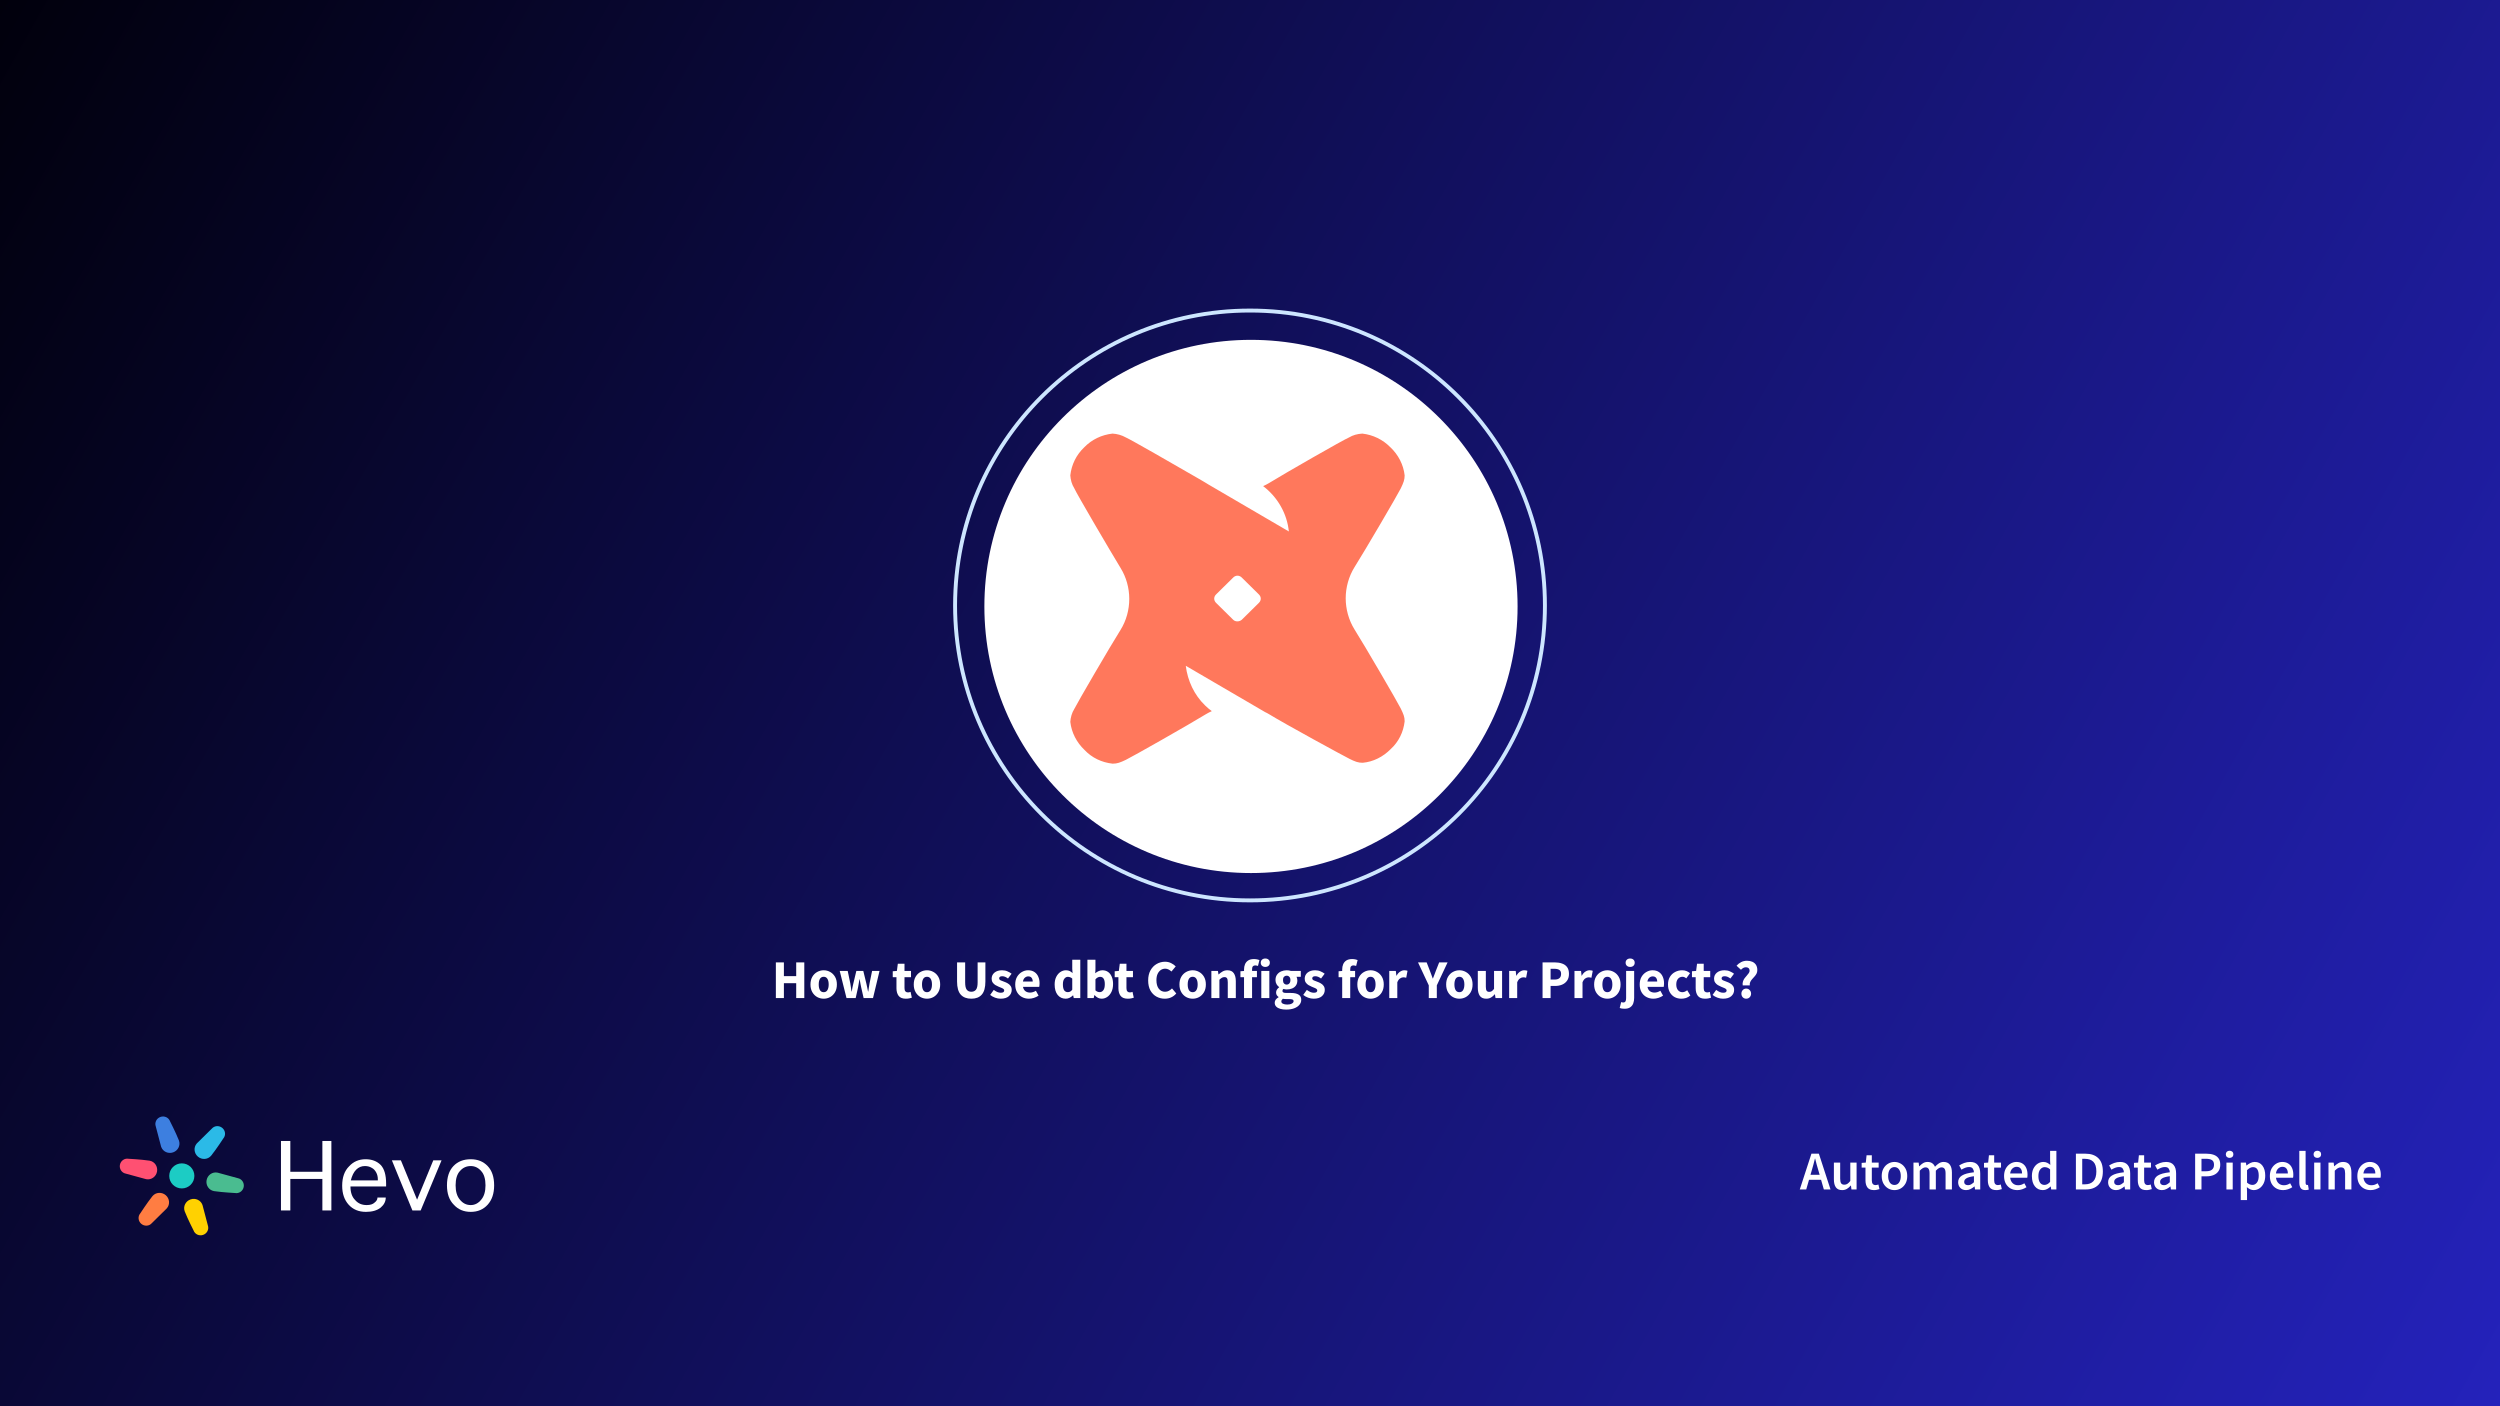 <?xml version="1.0"?>
<svg xmlns="http://www.w3.org/2000/svg" width="1280" height="720" viewBox="0 0 1280 720" fill="none">
<rect x="0" y="0" width="1280" height="720" fill="#333333" stroke="none"/>
<g clip-path="url(#clip0_17902_6998)">
<rect width="1280" height="720" fill="url(#paint0_linear_17902_6998)"/>
<path d="M927.619 599.256L926.975 601.496H931.651L931.007 599.256C930.708 598.285 930.419 597.287 930.139 596.26C929.878 595.233 929.616 594.216 929.355 593.208H929.243C929 594.235 928.739 595.261 928.459 596.288C928.198 597.296 927.918 598.285 927.619 599.256ZM921.487 609L927.451 590.688H931.259L937.223 609H933.807L932.379 604.044H926.219L924.791 609H921.487ZM943.179 609.336C941.704 609.336 940.631 608.86 939.959 607.908C939.287 606.956 938.951 605.612 938.951 603.876V595.252H942.171V603.456C942.171 604.595 942.339 605.397 942.675 605.864C943.011 606.331 943.552 606.564 944.299 606.564C944.896 606.564 945.419 606.415 945.867 606.116C946.334 605.817 946.828 605.332 947.351 604.66V595.252H950.571V609H947.939L947.687 606.984H947.603C947.006 607.693 946.352 608.263 945.643 608.692C944.934 609.121 944.112 609.336 943.179 609.336ZM959.493 609.336C957.907 609.336 956.777 608.879 956.105 607.964C955.452 607.031 955.125 605.827 955.125 604.352V597.8H953.165V595.392L955.293 595.252L955.685 591.5H958.373V595.252H961.873V597.8H958.373V604.352C958.373 605.957 959.017 606.76 960.305 606.76C960.548 606.76 960.8 606.732 961.061 606.676C961.323 606.601 961.547 606.527 961.733 606.452L962.293 608.832C961.92 608.963 961.491 609.075 961.005 609.168C960.539 609.28 960.035 609.336 959.493 609.336ZM969.957 609.336C968.818 609.336 967.754 609.056 966.765 608.496C965.776 607.917 964.973 607.096 964.357 606.032C963.741 604.949 963.433 603.652 963.433 602.14C963.433 600.609 963.741 599.312 964.357 598.248C964.973 597.165 965.776 596.344 966.765 595.784C967.754 595.205 968.818 594.916 969.957 594.916C971.114 594.916 972.188 595.205 973.177 595.784C974.166 596.344 974.969 597.165 975.585 598.248C976.201 599.312 976.509 600.609 976.509 602.14C976.509 603.652 976.201 604.949 975.585 606.032C974.969 607.096 974.166 607.917 973.177 608.496C972.188 609.056 971.114 609.336 969.957 609.336ZM969.957 606.704C970.965 606.704 971.758 606.284 972.337 605.444C972.916 604.604 973.205 603.503 973.205 602.14C973.205 600.759 972.916 599.648 972.337 598.808C971.758 597.968 970.965 597.548 969.957 597.548C968.949 597.548 968.156 597.968 967.577 598.808C967.017 599.648 966.737 600.759 966.737 602.14C966.737 603.503 967.017 604.604 967.577 605.444C968.156 606.284 968.949 606.704 969.957 606.704ZM979.696 609V595.252H982.356L982.58 597.128H982.692C983.271 596.512 983.896 595.989 984.568 595.56C985.259 595.131 986.034 594.916 986.892 594.916C987.9 594.916 988.703 595.14 989.3 595.588C989.916 596.017 990.383 596.615 990.7 597.38C991.354 596.671 992.035 596.083 992.744 595.616C993.472 595.149 994.266 594.916 995.124 594.916C996.58 594.916 997.654 595.392 998.344 596.344C999.035 597.296 999.38 598.64 999.38 600.376V609H996.132V600.796C996.132 599.657 995.955 598.855 995.6 598.388C995.264 597.921 994.742 597.688 994.032 597.688C993.174 597.688 992.212 598.257 991.148 599.396V609H987.928V600.796C987.928 599.657 987.751 598.855 987.396 598.388C987.06 597.921 986.528 597.688 985.8 597.688C984.942 597.688 983.98 598.257 982.916 599.396V609H979.696ZM1006.63 609.336C1005.43 609.336 1004.45 608.963 1003.69 608.216C1002.94 607.469 1002.57 606.499 1002.57 605.304C1002.57 603.829 1003.21 602.691 1004.5 601.888C1005.79 601.067 1007.84 600.507 1010.66 600.208C1010.64 599.48 1010.44 598.855 1010.07 598.332C1009.72 597.791 1009.07 597.52 1008.14 597.52C1007.47 597.52 1006.8 597.651 1006.15 597.912C1005.52 598.173 1004.89 598.491 1004.27 598.864L1003.1 596.708C1003.86 596.223 1004.72 595.803 1005.67 595.448C1006.64 595.093 1007.67 594.916 1008.75 594.916C1010.47 594.916 1011.75 595.429 1012.59 596.456C1013.45 597.464 1013.88 598.929 1013.88 600.852V609H1011.22L1010.99 607.488H1010.88C1010.27 608.011 1009.6 608.449 1008.89 608.804C1008.2 609.159 1007.45 609.336 1006.63 609.336ZM1007.66 606.816C1008.22 606.816 1008.73 606.685 1009.17 606.424C1009.64 606.144 1010.14 605.771 1010.66 605.304V602.224C1008.79 602.467 1007.49 602.831 1006.77 603.316C1006.04 603.783 1005.67 604.361 1005.67 605.052C1005.67 605.668 1005.86 606.116 1006.23 606.396C1006.61 606.676 1007.08 606.816 1007.66 606.816ZM1022.14 609.336C1020.55 609.336 1019.42 608.879 1018.75 607.964C1018.1 607.031 1017.77 605.827 1017.77 604.352V597.8H1015.81V595.392L1017.94 595.252L1018.33 591.5H1021.02V595.252H1024.52V597.8H1021.02V604.352C1021.02 605.957 1021.66 606.76 1022.95 606.76C1023.19 606.76 1023.44 606.732 1023.71 606.676C1023.97 606.601 1024.19 606.527 1024.38 606.452L1024.94 608.832C1024.56 608.963 1024.14 609.075 1023.65 609.168C1023.18 609.28 1022.68 609.336 1022.14 609.336ZM1032.85 609.336C1031.58 609.336 1030.44 609.056 1029.41 608.496C1028.38 607.917 1027.57 607.096 1026.97 606.032C1026.38 604.949 1026.08 603.652 1026.08 602.14C1026.08 600.647 1026.38 599.359 1026.97 598.276C1027.59 597.193 1028.38 596.363 1029.35 595.784C1030.32 595.205 1031.34 594.916 1032.41 594.916C1033.66 594.916 1034.7 595.196 1035.54 595.756C1036.38 596.297 1037.02 597.063 1037.45 598.052C1037.88 599.023 1038.09 600.152 1038.09 601.44C1038.09 602.112 1038.04 602.635 1037.95 603.008H1029.21C1029.36 604.221 1029.8 605.164 1030.53 605.836C1031.26 606.508 1032.17 606.844 1033.27 606.844C1033.87 606.844 1034.42 606.76 1034.93 606.592C1035.45 606.405 1035.96 606.153 1036.47 605.836L1037.56 607.852C1036.9 608.281 1036.18 608.636 1035.37 608.916C1034.57 609.196 1033.73 609.336 1032.85 609.336ZM1029.19 600.824H1035.29C1035.29 599.76 1035.06 598.929 1034.59 598.332C1034.12 597.716 1033.42 597.408 1032.49 597.408C1031.69 597.408 1030.97 597.707 1030.33 598.304C1029.72 598.883 1029.34 599.723 1029.19 600.824ZM1045.98 609.336C1044.26 609.336 1042.89 608.701 1041.87 607.432C1040.84 606.163 1040.33 604.399 1040.33 602.14C1040.33 600.647 1040.6 599.359 1041.14 598.276C1041.7 597.193 1042.43 596.363 1043.32 595.784C1044.22 595.205 1045.16 594.916 1046.15 594.916C1046.93 594.916 1047.6 595.056 1048.14 595.336C1048.7 595.597 1049.24 595.961 1049.76 596.428L1049.65 594.216V589.232H1052.87V609H1050.21L1049.99 607.516H1049.87C1049.37 608.02 1048.78 608.449 1048.11 608.804C1047.44 609.159 1046.73 609.336 1045.98 609.336ZM1046.77 606.676C1047.79 606.676 1048.75 606.163 1049.65 605.136V598.724C1049.18 598.295 1048.72 597.996 1048.25 597.828C1047.78 597.66 1047.32 597.576 1046.85 597.576C1045.97 597.576 1045.22 597.977 1044.58 598.78C1043.97 599.564 1043.66 600.675 1043.66 602.112C1043.66 603.587 1043.93 604.716 1044.47 605.5C1045.01 606.284 1045.78 606.676 1046.77 606.676ZM1062.86 609V590.688H1067.76C1070.56 590.688 1072.74 591.444 1074.31 592.956C1075.88 594.468 1076.66 596.736 1076.66 599.76C1076.66 602.803 1075.88 605.108 1074.34 606.676C1072.79 608.225 1070.65 609 1067.92 609H1062.86ZM1066.1 606.368H1067.53C1069.38 606.368 1070.81 605.836 1071.82 604.772C1072.82 603.689 1073.33 602.019 1073.33 599.76C1073.33 597.52 1072.82 595.887 1071.82 594.86C1070.81 593.833 1069.38 593.32 1067.53 593.32H1066.1V606.368ZM1083.41 609.336C1082.21 609.336 1081.23 608.963 1080.47 608.216C1079.72 607.469 1079.35 606.499 1079.35 605.304C1079.35 603.829 1079.99 602.691 1081.28 601.888C1082.57 601.067 1084.62 600.507 1087.44 600.208C1087.42 599.48 1087.22 598.855 1086.85 598.332C1086.5 597.791 1085.85 597.52 1084.92 597.52C1084.25 597.52 1083.58 597.651 1082.93 597.912C1082.3 598.173 1081.67 598.491 1081.06 598.864L1079.88 596.708C1080.64 596.223 1081.5 595.803 1082.46 595.448C1083.43 595.093 1084.45 594.916 1085.54 594.916C1087.25 594.916 1088.53 595.429 1089.37 596.456C1090.23 597.464 1090.66 598.929 1090.66 600.852V609H1088L1087.78 607.488H1087.66C1087.05 608.011 1086.38 608.449 1085.68 608.804C1084.98 609.159 1084.23 609.336 1083.41 609.336ZM1084.44 606.816C1085 606.816 1085.51 606.685 1085.96 606.424C1086.42 606.144 1086.92 605.771 1087.44 605.304V602.224C1085.57 602.467 1084.28 602.831 1083.55 603.316C1082.82 603.783 1082.46 604.361 1082.46 605.052C1082.46 605.668 1082.64 606.116 1083.02 606.396C1083.39 606.676 1083.86 606.816 1084.44 606.816ZM1098.92 609.336C1097.33 609.336 1096.2 608.879 1095.53 607.964C1094.88 607.031 1094.55 605.827 1094.55 604.352V597.8H1092.59V595.392L1094.72 595.252L1095.11 591.5H1097.8V595.252H1101.3V597.8H1097.8V604.352C1097.8 605.957 1098.44 606.76 1099.73 606.76C1099.97 606.76 1100.23 606.732 1100.49 606.676C1100.75 606.601 1100.97 606.527 1101.16 606.452L1101.72 608.832C1101.35 608.963 1100.92 609.075 1100.43 609.168C1099.96 609.28 1099.46 609.336 1098.92 609.336ZM1106.92 609.336C1105.73 609.336 1104.75 608.963 1103.98 608.216C1103.24 607.469 1102.86 606.499 1102.86 605.304C1102.86 603.829 1103.51 602.691 1104.79 601.888C1106.08 601.067 1108.14 600.507 1110.95 600.208C1110.94 599.48 1110.74 598.855 1110.37 598.332C1110.01 597.791 1109.37 597.52 1108.43 597.52C1107.76 597.52 1107.1 597.651 1106.45 597.912C1105.81 598.173 1105.19 598.491 1104.57 598.864L1103.39 596.708C1104.16 596.223 1105.02 595.803 1105.97 595.448C1106.94 595.093 1107.97 594.916 1109.05 594.916C1110.77 594.916 1112.05 595.429 1112.89 596.456C1113.75 597.464 1114.17 598.929 1114.17 600.852V609H1111.51L1111.29 607.488H1111.18C1110.56 608.011 1109.9 608.449 1109.19 608.804C1108.5 609.159 1107.74 609.336 1106.92 609.336ZM1107.96 606.816C1108.52 606.816 1109.02 606.685 1109.47 606.424C1109.94 606.144 1110.43 605.771 1110.95 605.304V602.224C1109.09 602.467 1107.79 602.831 1107.06 603.316C1106.33 603.783 1105.97 604.361 1105.97 605.052C1105.97 605.668 1106.16 606.116 1106.53 606.396C1106.9 606.676 1107.38 606.816 1107.96 606.816ZM1123.91 609V590.688H1129.68C1131.04 590.688 1132.26 590.865 1133.32 591.22C1134.39 591.575 1135.23 592.163 1135.84 592.984C1136.46 593.805 1136.77 594.925 1136.77 596.344C1136.77 597.688 1136.46 598.799 1135.84 599.676C1135.23 600.553 1134.4 601.207 1133.35 601.636C1132.3 602.065 1131.12 602.28 1129.79 602.28H1127.16V609H1123.91ZM1127.16 599.676H1129.54C1132.23 599.676 1133.57 598.565 1133.57 596.344C1133.57 595.187 1133.22 594.393 1132.51 593.964C1131.82 593.516 1130.79 593.292 1129.43 593.292H1127.16V599.676ZM1139.93 609V595.252H1143.15V609H1139.93ZM1141.55 592.844C1140.98 592.844 1140.51 592.676 1140.15 592.34C1139.8 592.004 1139.62 591.556 1139.62 590.996C1139.62 590.455 1139.8 590.016 1140.15 589.68C1140.51 589.344 1140.98 589.176 1141.55 589.176C1142.13 589.176 1142.6 589.344 1142.95 589.68C1143.31 590.016 1143.49 590.455 1143.49 590.996C1143.49 591.556 1143.31 592.004 1142.95 592.34C1142.6 592.676 1142.13 592.844 1141.55 592.844ZM1147.26 614.432V595.252H1149.92L1150.14 596.708H1150.25C1150.83 596.223 1151.48 595.803 1152.19 595.448C1152.91 595.093 1153.65 594.916 1154.4 594.916C1156.12 594.916 1157.44 595.551 1158.37 596.82C1159.33 598.089 1159.8 599.788 1159.8 601.916C1159.8 603.484 1159.52 604.828 1158.96 605.948C1158.4 607.049 1157.67 607.889 1156.78 608.468C1155.9 609.047 1154.95 609.336 1153.92 609.336C1153.33 609.336 1152.73 609.205 1152.13 608.944C1151.53 608.664 1150.95 608.291 1150.39 607.824L1150.48 610.12V614.432H1147.26ZM1153.25 606.676C1154.17 606.676 1154.93 606.275 1155.55 605.472C1156.16 604.669 1156.47 603.493 1156.47 601.944C1156.47 600.563 1156.24 599.489 1155.77 598.724C1155.3 597.959 1154.55 597.576 1153.5 597.576C1152.53 597.576 1151.52 598.089 1150.48 599.116V605.528C1150.98 605.939 1151.47 606.237 1151.93 606.424C1152.4 606.592 1152.84 606.676 1153.25 606.676ZM1168.94 609.336C1167.67 609.336 1166.53 609.056 1165.5 608.496C1164.47 607.917 1163.66 607.096 1163.06 606.032C1162.47 604.949 1162.17 603.652 1162.17 602.14C1162.17 600.647 1162.47 599.359 1163.06 598.276C1163.68 597.193 1164.47 596.363 1165.44 595.784C1166.41 595.205 1167.43 594.916 1168.5 594.916C1169.75 594.916 1170.79 595.196 1171.63 595.756C1172.47 596.297 1173.11 597.063 1173.54 598.052C1173.96 599.023 1174.18 600.152 1174.18 601.44C1174.18 602.112 1174.13 602.635 1174.04 603.008H1165.3C1165.45 604.221 1165.89 605.164 1166.62 605.836C1167.35 606.508 1168.26 606.844 1169.36 606.844C1169.96 606.844 1170.51 606.76 1171.02 606.592C1171.54 606.405 1172.05 606.153 1172.56 605.836L1173.65 607.852C1172.99 608.281 1172.27 608.636 1171.46 608.916C1170.66 609.196 1169.82 609.336 1168.94 609.336ZM1165.28 600.824H1171.38C1171.38 599.76 1171.15 598.929 1170.68 598.332C1170.21 597.716 1169.51 597.408 1168.58 597.408C1167.78 597.408 1167.06 597.707 1166.42 598.304C1165.81 598.883 1165.42 599.723 1165.28 600.824ZM1180.39 609.336C1179.25 609.336 1178.44 608.991 1177.95 608.3C1177.49 607.609 1177.25 606.667 1177.25 605.472V589.232H1180.47V605.64C1180.47 606.032 1180.55 606.312 1180.7 606.48C1180.85 606.629 1181.01 606.704 1181.17 606.704C1181.25 606.704 1181.31 606.704 1181.37 606.704C1181.45 606.685 1181.55 606.667 1181.68 606.648L1182.1 609.056C1181.91 609.131 1181.67 609.196 1181.37 609.252C1181.09 609.308 1180.76 609.336 1180.39 609.336ZM1184.86 609V595.252H1188.08V609H1184.86ZM1186.48 592.844C1185.9 592.844 1185.44 592.676 1185.08 592.34C1184.73 592.004 1184.55 591.556 1184.55 590.996C1184.55 590.455 1184.73 590.016 1185.08 589.68C1185.44 589.344 1185.9 589.176 1186.48 589.176C1187.06 589.176 1187.53 589.344 1187.88 589.68C1188.24 590.016 1188.41 590.455 1188.41 590.996C1188.41 591.556 1188.24 592.004 1187.88 592.34C1187.53 592.676 1187.06 592.844 1186.48 592.844ZM1192.18 609V595.252H1194.84L1195.07 597.1H1195.18C1195.8 596.503 1196.47 595.989 1197.2 595.56C1197.92 595.131 1198.76 594.916 1199.69 594.916C1201.16 594.916 1202.24 595.392 1202.91 596.344C1203.58 597.296 1203.92 598.64 1203.92 600.376V609H1200.7V600.796C1200.7 599.657 1200.53 598.855 1200.19 598.388C1199.86 597.921 1199.31 597.688 1198.54 597.688C1197.94 597.688 1197.41 597.837 1196.94 598.136C1196.5 598.416 1195.98 598.836 1195.4 599.396V609H1192.18ZM1213.73 609.336C1212.46 609.336 1211.32 609.056 1210.29 608.496C1209.26 607.917 1208.45 607.096 1207.85 606.032C1207.26 604.949 1206.96 603.652 1206.96 602.14C1206.96 600.647 1207.26 599.359 1207.85 598.276C1208.47 597.193 1209.26 596.363 1210.23 595.784C1211.2 595.205 1212.22 594.916 1213.28 594.916C1214.54 594.916 1215.58 595.196 1216.42 595.756C1217.26 596.297 1217.9 597.063 1218.32 598.052C1218.75 599.023 1218.97 600.152 1218.97 601.44C1218.97 602.112 1218.92 602.635 1218.83 603.008H1210.09C1210.24 604.221 1210.68 605.164 1211.41 605.836C1212.14 606.508 1213.05 606.844 1214.15 606.844C1214.75 606.844 1215.3 606.76 1215.8 606.592C1216.33 606.405 1216.84 606.153 1217.34 605.836L1218.44 607.852C1217.78 608.281 1217.06 608.636 1216.25 608.916C1215.45 609.196 1214.61 609.336 1213.73 609.336ZM1210.06 600.824H1216.17C1216.17 599.76 1215.94 598.929 1215.47 598.332C1215 597.716 1214.3 597.408 1213.37 597.408C1212.57 597.408 1211.85 597.707 1211.21 598.304C1210.6 598.883 1210.21 599.723 1210.06 600.824Z" fill="white"/>
<path d="M165.057 619.747V603.614H148.649V619.747H143.855V584.18H148.649V599.947H165.057V584.18H169.666V619.747H165.057Z" fill="white"/>
<path d="M193.265 613.147H197.506C197.506 615.102 196.645 616.814 194.924 618.28C193.081 619.747 190.561 620.48 187.365 620.48C183.678 620.48 180.728 619.258 178.516 616.814C176.303 614.369 175.197 611.13 175.197 607.097C175.197 602.819 176.365 599.519 178.7 597.197C180.913 594.752 183.74 593.53 187.181 593.53C190.377 593.53 192.958 594.508 194.924 596.464C196.768 598.419 197.69 601.597 197.69 605.997V607.464H179.438C179.438 610.519 180.237 612.841 181.834 614.43C183.309 616.141 185.276 616.997 187.734 616.997C189.578 616.997 190.93 616.569 191.79 615.714C192.773 614.98 193.265 614.125 193.265 613.147ZM179.622 604.347H193.45V603.797C193.45 602.575 193.204 601.475 192.712 600.497C192.097 599.275 191.299 598.419 190.315 597.93C189.332 597.319 188.164 597.014 186.812 597.014C185.092 597.014 183.617 597.625 182.388 598.847C181.158 600.069 180.237 601.902 179.622 604.347Z" fill="white"/>
<path d="M221.842 594.08H226.082L215.389 619.747H211.149L200.64 594.08H205.249L213.545 614.247L221.842 594.08Z" fill="white"/>
<path d="M241.016 620.48C237.452 620.48 234.563 619.258 232.351 616.814C230.015 614.491 228.848 611.191 228.848 606.914C228.848 602.636 229.954 599.336 232.166 597.014C234.379 594.691 237.329 593.53 241.016 593.53C244.58 593.53 247.469 594.691 249.681 597.014C251.894 599.336 253 602.636 253 606.914C253 611.069 251.894 614.369 249.681 616.814C247.469 619.258 244.58 620.48 241.016 620.48ZM241.016 616.997C243.105 616.997 244.888 616.08 246.363 614.247C247.838 612.536 248.575 610.091 248.575 606.914C248.575 603.614 247.838 601.169 246.363 599.58C244.888 597.869 243.105 597.014 241.016 597.014C238.804 597.014 236.96 597.869 235.485 599.58C234.01 601.169 233.273 603.614 233.273 606.914C233.273 610.091 234.01 612.536 235.485 614.247C236.96 616.08 238.804 616.997 241.016 616.997Z" fill="white"/>
<path d="M99.526 602.06C99.526 605.605 96.643 608.48 93.087 608.48C89.531 608.48 86.649 605.605 86.649 602.06C86.649 598.514 89.531 595.64 93.087 595.64C96.643 595.64 99.526 598.514 99.526 602.06Z" fill="#1CCCC4"/>
<path d="M91.509 583.681C90.002 579.86 87.075 574.14 87.075 574.14C86.385 572.176 84.187 571.157 82.165 571.865C80.142 572.572 79.062 574.738 79.752 576.702L82.424 586.86L82.519 587.182C83.377 589.626 86.113 590.894 88.629 590.014C91.146 589.133 92.49 586.438 91.632 583.994C91.632 583.994 91.557 583.803 91.509 583.681Z" fill="#3D7FE0"/>
<path d="M94.666 620.438C96.173 624.259 99.1 629.979 99.1 629.979C99.79 631.943 101.988 632.962 104.011 632.254C106.033 631.547 107.113 629.381 106.423 627.417L103.751 617.259L103.657 616.937C102.798 614.493 100.062 613.225 97.546 614.106C95.029 614.986 93.685 617.681 94.543 620.126C94.543 620.126 94.618 620.316 94.666 620.438Z" fill="#FFD101"/>
<path d="M108.261 591.508C110.826 588.296 114.33 582.908 114.33 582.908C115.691 581.33 115.477 578.923 113.851 577.53C112.226 576.138 109.805 576.288 108.443 577.865L100.957 585.252L100.725 585.494C99.031 587.458 99.298 590.454 101.321 592.187C103.344 593.92 106.357 593.733 108.051 591.77C108.051 591.77 108.179 591.61 108.261 591.508Z" fill="#2BBAE7"/>
<path d="M77.915 612.612C75.35 615.824 71.845 621.212 71.845 621.212C70.484 622.789 70.698 625.197 72.324 626.59C73.95 627.982 76.371 627.832 77.732 626.254L85.218 618.868L85.45 618.625C87.144 616.662 86.877 613.666 84.854 611.933C82.831 610.2 79.818 610.387 78.125 612.35C78.125 612.35 77.996 612.509 77.915 612.612Z" fill="#FF7D42"/>
<path d="M109.839 609.886C113.911 610.495 120.343 610.828 120.343 610.828C122.394 611.214 124.378 609.825 124.774 607.725C125.171 605.625 123.83 603.609 121.779 603.223L111.621 600.451L111.294 600.372C108.742 599.891 106.273 601.62 105.779 604.233C105.286 606.847 106.954 609.355 109.506 609.836C109.506 609.836 109.709 609.867 109.839 609.886Z" fill="#4ABC90"/>
<path d="M76.336 594.234C72.264 593.625 65.832 593.292 65.832 593.292C63.781 592.906 61.797 594.295 61.401 596.395C61.004 598.495 62.345 600.51 64.396 600.897L74.554 603.669L74.881 603.748C77.433 604.229 79.902 602.5 80.396 599.887C80.889 597.273 79.221 594.765 76.668 594.284C76.668 594.284 76.466 594.253 76.336 594.234Z" fill="#FF5072"/>
<circle cx="640" cy="310" r="151" stroke="#CDE6FF" stroke-width="2"/>
<circle cx="640.5" cy="310.5" r="136.5" fill="white"/>
<g opacity="0.9" clip-path="url(#clip1_17902_6998)">
<g clip-path="url(#clip2_17902_6998)">
<path d="M711.91 229.031C715.926 232.849 718.568 237.899 719.181 243.386C719.181 245.681 718.568 247.204 717.173 250.104C715.778 253.004 698.595 282.339 693.48 290.435C690.542 295.171 688.999 300.825 688.999 306.333C688.999 311.841 690.542 317.495 693.48 322.232C698.595 330.327 715.778 359.829 717.173 362.729C718.568 365.629 719.181 367.006 719.181 369.301C718.568 374.809 716.095 379.838 712.058 383.51C708.19 387.474 703.075 390.082 697.664 390.541C695.34 390.541 693.797 389.936 691.007 388.559C688.217 387.182 657.887 370.678 649.686 365.629C649.073 365.316 648.439 364.857 647.678 364.565L607.118 340.884C608.048 348.521 611.45 355.865 617.03 361.206C618.108 362.27 619.207 363.188 620.433 364.106C619.503 364.565 618.425 365.024 617.495 365.629C609.295 370.678 579.408 387.641 576.47 389.018C573.532 390.395 572.137 391 569.664 391C564.085 390.395 558.991 387.954 555.271 383.969C551.255 380.151 548.613 375.101 548 369.614C548.148 367.319 548.782 365.024 550.008 363.042C551.403 360.142 568.586 330.64 573.701 322.545C576.639 317.808 578.182 312.3 578.182 306.646C578.182 300.992 576.639 295.484 573.701 290.748C568.586 282.339 551.255 252.858 550.008 249.958C548.761 247.976 548.148 245.681 548 243.386C548.613 237.878 551.086 232.849 555.123 229.031C558.97 225.046 564.063 222.605 569.643 222C571.968 222.146 574.293 222.772 576.449 223.982C578.922 225.046 600.756 237.586 612.359 244.304L615.001 245.827C615.931 246.432 616.713 246.891 617.326 247.204L618.573 247.976L659.894 272.116C658.964 262.956 654.167 254.548 646.727 248.894C647.657 248.435 648.735 247.976 649.665 247.371C657.865 242.322 687.752 225.213 690.69 223.982C692.698 222.772 695.023 222.146 697.496 222C702.906 222.605 708.021 225.046 711.889 229.031H711.91ZM635.757 317.349L644.571 308.649C645.818 307.418 645.818 305.603 644.571 304.372L635.757 295.671C634.51 294.44 632.671 294.44 631.424 295.671L622.61 304.372C621.363 305.603 621.363 307.418 622.61 308.649L631.424 317.349C632.502 318.413 634.51 318.413 635.757 317.349ZM711.91 229.031C715.926 232.849 718.568 237.899 719.181 243.386C719.181 245.681 718.568 247.204 717.173 250.104C715.778 253.004 698.595 282.339 693.48 290.435C690.542 295.171 688.999 300.825 688.999 306.333C688.999 311.841 690.542 317.495 693.48 322.232C698.595 330.327 715.778 359.829 717.173 362.729C718.568 365.629 719.181 367.006 719.181 369.301C718.568 374.809 716.095 379.838 712.058 383.51C708.19 387.474 703.075 390.082 697.664 390.541C695.34 390.541 693.797 389.936 691.007 388.559C688.217 387.182 657.887 370.678 649.686 365.629C649.073 365.316 648.439 364.857 647.678 364.565L607.118 340.884C608.048 348.521 611.45 355.865 617.03 361.206C618.108 362.27 619.207 363.188 620.433 364.106C619.503 364.565 618.425 365.024 617.495 365.629C609.295 370.678 579.408 387.641 576.47 389.018C573.532 390.395 572.137 391 569.664 391C564.085 390.395 558.991 387.954 555.271 383.969C551.255 380.151 548.613 375.101 548 369.614C548.148 367.319 548.782 365.024 550.008 363.042C551.403 360.142 568.586 330.64 573.701 322.545C576.639 317.808 578.182 312.3 578.182 306.646C578.182 300.992 576.639 295.484 573.701 290.748C568.586 282.339 551.255 252.858 550.008 249.958C548.761 247.976 548.148 245.681 548 243.386C548.613 237.878 551.086 232.849 555.123 229.031C558.97 225.046 564.063 222.605 569.643 222C571.968 222.146 574.293 222.772 576.449 223.982C578.922 225.046 600.756 237.586 612.359 244.304L615.001 245.827C615.931 246.432 616.713 246.891 617.326 247.204L618.573 247.976L659.894 272.116C658.964 262.956 654.167 254.548 646.727 248.894C647.657 248.435 648.735 247.976 649.665 247.371C657.865 242.322 687.752 225.213 690.69 223.982C692.698 222.772 695.023 222.146 697.496 222C702.906 222.605 708.021 225.046 711.889 229.031H711.91ZM635.757 317.349L644.571 308.649C645.818 307.418 645.818 305.603 644.571 304.372L635.757 295.671C634.51 294.44 632.671 294.44 631.424 295.671L622.61 304.372C621.363 305.603 621.363 307.418 622.61 308.649L631.424 317.349C632.502 318.413 634.51 318.413 635.757 317.349Z" fill="#FF694A"/>
</g>
</g>
<path d="M397.24 511V492.744H401.356V499.772H407.656V492.744H411.8V511H407.656V503.384H401.356V511H397.24ZM421.735 511.336C420.559 511.336 419.449 511.056 418.403 510.496C417.377 509.917 416.546 509.087 415.911 508.004C415.277 506.903 414.959 505.587 414.959 504.056C414.959 502.507 415.277 501.191 415.911 500.108C416.546 499.025 417.377 498.204 418.403 497.644C419.449 497.065 420.559 496.776 421.735 496.776C422.911 496.776 424.013 497.065 425.039 497.644C426.066 498.204 426.897 499.025 427.531 500.108C428.166 501.191 428.483 502.507 428.483 504.056C428.483 505.587 428.166 506.903 427.531 508.004C426.897 509.087 426.066 509.917 425.039 510.496C424.013 511.056 422.911 511.336 421.735 511.336ZM421.735 508.004C422.575 508.004 423.21 507.649 423.639 506.94C424.069 506.212 424.283 505.251 424.283 504.056C424.283 502.843 424.069 501.881 423.639 501.172C423.21 500.463 422.575 500.108 421.735 500.108C420.877 500.108 420.233 500.463 419.803 501.172C419.393 501.881 419.187 502.843 419.187 504.056C419.187 505.251 419.393 506.212 419.803 506.94C420.233 507.649 420.877 508.004 421.735 508.004ZM433.408 511L429.936 497.112H434.024L435.368 503.552C435.48 504.243 435.582 504.924 435.676 505.596C435.769 506.268 435.872 506.959 435.984 507.668H436.096C436.226 506.959 436.348 506.259 436.46 505.568C436.59 504.877 436.74 504.205 436.908 503.552L438.448 497.112H442.004L443.572 503.552C443.74 504.243 443.889 504.924 444.02 505.596C444.169 506.268 444.309 506.959 444.44 507.668H444.552C444.682 506.959 444.785 506.268 444.86 505.596C444.953 504.924 445.065 504.243 445.196 503.552L446.512 497.112H450.32L446.988 511H442.172L440.912 505.456C440.781 504.803 440.65 504.149 440.52 503.496C440.408 502.843 440.286 502.143 440.156 501.396H440.044C439.913 502.143 439.792 502.843 439.68 503.496C439.586 504.149 439.474 504.803 439.344 505.456L438.112 511H433.408ZM463.775 511.336C462.058 511.336 460.826 510.841 460.079 509.852C459.351 508.863 458.987 507.565 458.987 505.96V500.332H457.083V497.28L459.211 497.112L459.687 493.416H463.103V497.112H466.435V500.332H463.103V505.904C463.103 506.688 463.262 507.257 463.579 507.612C463.915 507.948 464.354 508.116 464.895 508.116C465.119 508.116 465.343 508.088 465.567 508.032C465.81 507.976 466.025 507.911 466.211 507.836L466.855 510.832C466.501 510.944 466.062 511.056 465.539 511.168C465.035 511.28 464.447 511.336 463.775 511.336ZM474.618 511.336C473.442 511.336 472.331 511.056 471.286 510.496C470.259 509.917 469.429 509.087 468.794 508.004C468.159 506.903 467.842 505.587 467.842 504.056C467.842 502.507 468.159 501.191 468.794 500.108C469.429 499.025 470.259 498.204 471.286 497.644C472.331 497.065 473.442 496.776 474.618 496.776C475.794 496.776 476.895 497.065 477.922 497.644C478.949 498.204 479.779 499.025 480.414 500.108C481.049 501.191 481.366 502.507 481.366 504.056C481.366 505.587 481.049 506.903 480.414 508.004C479.779 509.087 478.949 509.917 477.922 510.496C476.895 511.056 475.794 511.336 474.618 511.336ZM474.618 508.004C475.458 508.004 476.093 507.649 476.522 506.94C476.951 506.212 477.166 505.251 477.166 504.056C477.166 502.843 476.951 501.881 476.522 501.172C476.093 500.463 475.458 500.108 474.618 500.108C473.759 500.108 473.115 500.463 472.686 501.172C472.275 501.881 472.07 502.843 472.07 504.056C472.07 505.251 472.275 506.212 472.686 506.94C473.115 507.649 473.759 508.004 474.618 508.004ZM497.323 511.336C494.952 511.336 493.141 510.636 491.891 509.236C490.64 507.836 490.015 505.605 490.015 502.544V492.744H494.159V502.964C494.159 504.756 494.429 506.007 494.971 506.716C495.512 507.425 496.296 507.78 497.323 507.78C498.349 507.78 499.143 507.425 499.703 506.716C500.263 506.007 500.543 504.756 500.543 502.964V492.744H504.519V502.544C504.519 505.605 503.903 507.836 502.671 509.236C501.457 510.636 499.675 511.336 497.323 511.336ZM512.281 511.336C511.366 511.336 510.424 511.159 509.453 510.804C508.501 510.449 507.67 509.983 506.961 509.404L508.809 506.828C509.444 507.295 510.05 507.659 510.629 507.92C511.226 508.163 511.814 508.284 512.393 508.284C513.009 508.284 513.457 508.181 513.737 507.976C514.017 507.752 514.157 507.463 514.157 507.108C514.157 506.791 514.017 506.529 513.737 506.324C513.476 506.119 513.13 505.932 512.701 505.764C512.272 505.577 511.814 505.391 511.329 505.204C510.769 504.98 510.209 504.7 509.649 504.364C509.108 504.028 508.65 503.599 508.277 503.076C507.904 502.535 507.717 501.881 507.717 501.116C507.717 499.828 508.202 498.783 509.173 497.98C510.162 497.177 511.45 496.776 513.037 496.776C514.101 496.776 515.034 496.963 515.837 497.336C516.658 497.691 517.358 498.092 517.937 498.54L516.089 501.004C515.604 500.631 515.118 500.341 514.633 500.136C514.148 499.931 513.662 499.828 513.177 499.828C512.113 499.828 511.581 500.192 511.581 500.92C511.581 501.368 511.842 501.713 512.365 501.956C512.906 502.18 513.532 502.423 514.241 502.684C514.838 502.889 515.417 503.16 515.977 503.496C516.556 503.813 517.032 504.243 517.405 504.784C517.797 505.307 517.993 505.997 517.993 506.856C517.993 508.107 517.508 509.171 516.537 510.048C515.566 510.907 514.148 511.336 512.281 511.336ZM526.823 511.336C525.498 511.336 524.303 511.047 523.239 510.468C522.175 509.889 521.335 509.059 520.719 507.976C520.103 506.893 519.795 505.587 519.795 504.056C519.795 502.544 520.103 501.247 520.719 500.164C521.354 499.081 522.175 498.251 523.183 497.672C524.191 497.075 525.246 496.776 526.347 496.776C527.672 496.776 528.764 497.075 529.623 497.672C530.5 498.251 531.154 499.044 531.583 500.052C532.031 501.041 532.255 502.171 532.255 503.44C532.255 503.795 532.236 504.149 532.199 504.504C532.162 504.84 532.124 505.092 532.087 505.26H523.771C523.958 506.268 524.378 507.015 525.031 507.5C525.684 507.967 526.468 508.2 527.383 508.2C528.372 508.2 529.371 507.892 530.379 507.276L531.751 509.768C531.042 510.253 530.248 510.636 529.371 510.916C528.494 511.196 527.644 511.336 526.823 511.336ZM523.743 502.544H528.755C528.755 501.779 528.568 501.153 528.195 500.668C527.84 500.164 527.252 499.912 526.431 499.912C525.796 499.912 525.227 500.136 524.723 500.584C524.219 501.013 523.892 501.667 523.743 502.544ZM545.661 511.336C543.943 511.336 542.562 510.692 541.517 509.404C540.49 508.097 539.977 506.315 539.977 504.056C539.977 502.544 540.247 501.247 540.789 500.164C541.349 499.063 542.067 498.223 542.945 497.644C543.841 497.065 544.774 496.776 545.745 496.776C546.51 496.776 547.154 496.907 547.677 497.168C548.199 497.429 548.694 497.784 549.161 498.232L548.993 496.104V491.372H553.109V511H549.749L549.469 509.628H549.357C548.871 510.113 548.302 510.524 547.649 510.86C546.995 511.177 546.333 511.336 545.661 511.336ZM546.725 507.976C547.173 507.976 547.574 507.883 547.929 507.696C548.302 507.509 548.657 507.183 548.993 506.716V501.032C548.638 500.696 548.255 500.463 547.845 500.332C547.453 500.201 547.07 500.136 546.697 500.136C546.043 500.136 545.465 500.453 544.961 501.088C544.457 501.704 544.205 502.675 544.205 504C544.205 505.363 544.419 506.371 544.849 507.024C545.297 507.659 545.922 507.976 546.725 507.976ZM564.036 511.336C563.42 511.336 562.794 511.187 562.16 510.888C561.544 510.571 560.965 510.113 560.424 509.516H560.312L559.976 511H556.756V491.372H560.872V496.188L560.76 498.316C561.301 497.831 561.889 497.457 562.524 497.196C563.158 496.916 563.793 496.776 564.428 496.776C565.548 496.776 566.518 497.065 567.34 497.644C568.161 498.223 568.786 499.044 569.216 500.108C569.664 501.153 569.888 502.385 569.888 503.804C569.888 505.391 569.608 506.753 569.048 507.892C568.488 509.012 567.76 509.871 566.864 510.468C565.986 511.047 565.044 511.336 564.036 511.336ZM563.084 507.976C563.793 507.976 564.4 507.649 564.904 506.996C565.408 506.343 565.66 505.307 565.66 503.888C565.66 501.387 564.857 500.136 563.252 500.136C562.43 500.136 561.637 500.556 560.872 501.396V507.08C561.245 507.416 561.618 507.649 561.992 507.78C562.365 507.911 562.729 507.976 563.084 507.976ZM577.416 511.336C575.699 511.336 574.467 510.841 573.72 509.852C572.992 508.863 572.628 507.565 572.628 505.96V500.332H570.724V497.28L572.852 497.112L573.328 493.416H576.744V497.112H580.076V500.332H576.744V505.904C576.744 506.688 576.903 507.257 577.22 507.612C577.556 507.948 577.995 508.116 578.536 508.116C578.76 508.116 578.984 508.088 579.208 508.032C579.451 507.976 579.665 507.911 579.852 507.836L580.496 510.832C580.141 510.944 579.703 511.056 579.18 511.168C578.676 511.28 578.088 511.336 577.416 511.336ZM596.344 511.336C594.814 511.336 593.404 510.981 592.116 510.272C590.828 509.563 589.792 508.517 589.008 507.136C588.243 505.736 587.86 504.019 587.86 501.984C587.86 499.968 588.252 498.251 589.036 496.832C589.839 495.395 590.894 494.303 592.2 493.556C593.526 492.791 594.954 492.408 596.484 492.408C597.66 492.408 598.715 492.651 599.648 493.136C600.582 493.603 601.356 494.153 601.972 494.788L599.788 497.42C599.322 496.991 598.827 496.645 598.304 496.384C597.8 496.104 597.222 495.964 596.568 495.964C595.747 495.964 594.991 496.197 594.3 496.664C593.628 497.131 593.087 497.803 592.676 498.68C592.284 499.557 592.088 500.612 592.088 501.844C592.088 503.711 592.49 505.167 593.292 506.212C594.095 507.257 595.168 507.78 596.512 507.78C597.259 507.78 597.922 507.612 598.5 507.276C599.098 506.94 599.62 506.539 600.068 506.072L602.252 508.648C600.722 510.44 598.752 511.336 596.344 511.336ZM610.653 511.336C609.477 511.336 608.366 511.056 607.321 510.496C606.294 509.917 605.464 509.087 604.829 508.004C604.194 506.903 603.877 505.587 603.877 504.056C603.877 502.507 604.194 501.191 604.829 500.108C605.464 499.025 606.294 498.204 607.321 497.644C608.366 497.065 609.477 496.776 610.653 496.776C611.829 496.776 612.93 497.065 613.957 497.644C614.984 498.204 615.814 499.025 616.449 500.108C617.084 501.191 617.401 502.507 617.401 504.056C617.401 505.587 617.084 506.903 616.449 508.004C615.814 509.087 614.984 509.917 613.957 510.496C612.93 511.056 611.829 511.336 610.653 511.336ZM610.653 508.004C611.493 508.004 612.128 507.649 612.557 506.94C612.986 506.212 613.201 505.251 613.201 504.056C613.201 502.843 612.986 501.881 612.557 501.172C612.128 500.463 611.493 500.108 610.653 500.108C609.794 500.108 609.15 500.463 608.721 501.172C608.31 501.881 608.105 502.843 608.105 504.056C608.105 505.251 608.31 506.212 608.721 506.94C609.15 507.649 609.794 508.004 610.653 508.004ZM620.22 511V497.112H623.58L623.86 498.876H623.972C624.57 498.316 625.223 497.831 625.932 497.42C626.66 496.991 627.491 496.776 628.424 496.776C629.936 496.776 631.028 497.28 631.7 498.288C632.391 499.277 632.736 500.64 632.736 502.376V511H628.62V502.908C628.62 501.9 628.48 501.209 628.2 500.836C627.939 500.463 627.51 500.276 626.912 500.276C626.39 500.276 625.942 500.397 625.568 500.64C625.195 500.864 624.784 501.191 624.336 501.62V511H620.22ZM636.944 511V500.332H635.096V497.28L636.944 497.14V496.384C636.944 495.395 637.112 494.499 637.448 493.696C637.784 492.893 638.325 492.249 639.072 491.764C639.818 491.279 640.817 491.036 642.068 491.036C642.646 491.036 643.178 491.092 643.664 491.204C644.149 491.316 644.541 491.428 644.84 491.54L644.084 494.564C643.841 494.471 643.598 494.405 643.356 494.368C643.113 494.312 642.88 494.284 642.656 494.284C642.152 494.284 641.76 494.443 641.48 494.76C641.2 495.059 641.06 495.563 641.06 496.272V497.112H643.552V500.332H641.06V511H636.944ZM645.787 511V497.112H649.903V511H645.787ZM647.831 495.068C647.14 495.068 646.58 494.872 646.151 494.48C645.721 494.088 645.507 493.565 645.507 492.912C645.507 492.259 645.721 491.736 646.151 491.344C646.58 490.952 647.14 490.756 647.831 490.756C648.521 490.756 649.081 490.952 649.511 491.344C649.94 491.736 650.155 492.259 650.155 492.912C650.155 493.565 649.94 494.088 649.511 494.48C649.081 494.872 648.521 495.068 647.831 495.068ZM658.481 516.908C657.398 516.908 656.418 516.787 655.541 516.544C654.664 516.301 653.964 515.919 653.441 515.396C652.918 514.873 652.657 514.201 652.657 513.38C652.657 512.26 653.32 511.327 654.645 510.58V510.468C654.29 510.225 653.982 509.917 653.721 509.544C653.478 509.171 653.357 508.695 653.357 508.116C653.357 507.612 653.506 507.127 653.805 506.66C654.104 506.193 654.477 505.811 654.925 505.512V505.4C654.44 505.064 654.001 504.579 653.609 503.944C653.236 503.309 653.049 502.591 653.049 501.788C653.049 500.668 653.32 499.744 653.861 499.016C654.402 498.269 655.112 497.709 655.989 497.336C656.866 496.963 657.8 496.776 658.789 496.776C659.61 496.776 660.329 496.888 660.945 497.112H666.013V500.108H663.801C663.932 500.313 664.034 500.575 664.109 500.892C664.202 501.209 664.249 501.555 664.249 501.928C664.249 502.992 664.006 503.869 663.521 504.56C663.036 505.251 662.382 505.764 661.561 506.1C660.74 506.436 659.816 506.604 658.789 506.604C658.248 506.604 657.688 506.511 657.109 506.324C656.773 506.604 656.605 506.949 656.605 507.36C656.605 507.715 656.764 507.976 657.081 508.144C657.398 508.312 657.94 508.396 658.705 508.396H660.945C662.662 508.396 663.969 508.676 664.865 509.236C665.78 509.777 666.237 510.673 666.237 511.924C666.237 512.876 665.92 513.725 665.285 514.472C664.65 515.237 663.754 515.835 662.597 516.264C661.44 516.693 660.068 516.908 658.481 516.908ZM658.789 504.112C659.33 504.112 659.778 503.916 660.133 503.524C660.506 503.132 660.693 502.553 660.693 501.788C660.693 501.06 660.506 500.509 660.133 500.136C659.778 499.744 659.33 499.548 658.789 499.548C658.248 499.548 657.79 499.735 657.417 500.108C657.062 500.481 656.885 501.041 656.885 501.788C656.885 502.553 657.062 503.132 657.417 503.524C657.79 503.916 658.248 504.112 658.789 504.112ZM659.125 514.332C660.058 514.332 660.824 514.164 661.421 513.828C662.018 513.492 662.317 513.091 662.317 512.624C662.317 512.195 662.13 511.905 661.757 511.756C661.402 511.607 660.88 511.532 660.189 511.532H658.761C658.294 511.532 657.902 511.513 657.585 511.476C657.286 511.457 657.025 511.42 656.801 511.364C656.297 511.812 656.045 512.269 656.045 512.736C656.045 513.259 656.325 513.651 656.885 513.912C657.464 514.192 658.21 514.332 659.125 514.332ZM672.57 511.336C671.655 511.336 670.713 511.159 669.742 510.804C668.79 510.449 667.959 509.983 667.25 509.404L669.098 506.828C669.733 507.295 670.339 507.659 670.918 507.92C671.515 508.163 672.103 508.284 672.682 508.284C673.298 508.284 673.746 508.181 674.026 507.976C674.306 507.752 674.446 507.463 674.446 507.108C674.446 506.791 674.306 506.529 674.026 506.324C673.765 506.119 673.419 505.932 672.99 505.764C672.561 505.577 672.103 505.391 671.618 505.204C671.058 504.98 670.498 504.7 669.938 504.364C669.397 504.028 668.939 503.599 668.566 503.076C668.193 502.535 668.006 501.881 668.006 501.116C668.006 499.828 668.491 498.783 669.462 497.98C670.451 497.177 671.739 496.776 673.326 496.776C674.39 496.776 675.323 496.963 676.126 497.336C676.947 497.691 677.647 498.092 678.226 498.54L676.378 501.004C675.893 500.631 675.407 500.341 674.922 500.136C674.437 499.931 673.951 499.828 673.466 499.828C672.402 499.828 671.87 500.192 671.87 500.92C671.87 501.368 672.131 501.713 672.654 501.956C673.195 502.18 673.821 502.423 674.53 502.684C675.127 502.889 675.706 503.16 676.266 503.496C676.845 503.813 677.321 504.243 677.694 504.784C678.086 505.307 678.282 505.997 678.282 506.856C678.282 508.107 677.797 509.171 676.826 510.048C675.855 510.907 674.437 511.336 672.57 511.336ZM687.202 511V500.332H685.354V497.28L687.202 497.14V496.384C687.202 495.395 687.37 494.499 687.706 493.696C688.042 492.893 688.583 492.249 689.33 491.764C690.076 491.279 691.075 491.036 692.326 491.036C692.904 491.036 693.436 491.092 693.922 491.204C694.407 491.316 694.799 491.428 695.098 491.54L694.342 494.564C694.099 494.471 693.856 494.405 693.614 494.368C693.371 494.312 693.138 494.284 692.914 494.284C692.41 494.284 692.018 494.443 691.738 494.76C691.458 495.059 691.318 495.563 691.318 496.272V497.112H693.81V500.332H691.318V511H687.202ZM701.735 511.336C700.559 511.336 699.449 511.056 698.403 510.496C697.377 509.917 696.546 509.087 695.911 508.004C695.277 506.903 694.959 505.587 694.959 504.056C694.959 502.507 695.277 501.191 695.911 500.108C696.546 499.025 697.377 498.204 698.403 497.644C699.449 497.065 700.559 496.776 701.735 496.776C702.911 496.776 704.013 497.065 705.039 497.644C706.066 498.204 706.897 499.025 707.531 500.108C708.166 501.191 708.483 502.507 708.483 504.056C708.483 505.587 708.166 506.903 707.531 508.004C706.897 509.087 706.066 509.917 705.039 510.496C704.013 511.056 702.911 511.336 701.735 511.336ZM701.735 508.004C702.575 508.004 703.21 507.649 703.639 506.94C704.069 506.212 704.283 505.251 704.283 504.056C704.283 502.843 704.069 501.881 703.639 501.172C703.21 500.463 702.575 500.108 701.735 500.108C700.877 500.108 700.233 500.463 699.803 501.172C699.393 501.881 699.187 502.843 699.187 504.056C699.187 505.251 699.393 506.212 699.803 506.94C700.233 507.649 700.877 508.004 701.735 508.004ZM711.302 511V497.112H714.662L714.942 499.548H715.054C715.558 498.615 716.165 497.924 716.874 497.476C717.584 497.009 718.293 496.776 719.002 496.776C719.394 496.776 719.721 496.804 719.982 496.86C720.244 496.897 720.468 496.963 720.654 497.056L719.982 500.612C719.74 500.537 719.497 500.481 719.254 500.444C719.03 500.407 718.769 500.388 718.47 500.388C717.948 500.388 717.397 500.584 716.818 500.976C716.258 501.349 715.792 502.003 715.418 502.936V511H711.302ZM731.536 511V504.504L726.02 492.744H730.444L732.068 496.944C732.329 497.635 732.581 498.307 732.824 498.96C733.067 499.595 733.309 500.267 733.552 500.976H733.664C733.925 500.267 734.187 499.595 734.448 498.96C734.709 498.307 734.961 497.635 735.204 496.944L736.856 492.744H741.168L735.652 504.504V511H731.536ZM747.208 511.336C746.032 511.336 744.921 511.056 743.876 510.496C742.849 509.917 742.018 509.087 741.384 508.004C740.749 506.903 740.432 505.587 740.432 504.056C740.432 502.507 740.749 501.191 741.384 500.108C742.018 499.025 742.849 498.204 743.876 497.644C744.921 497.065 746.032 496.776 747.208 496.776C748.384 496.776 749.485 497.065 750.512 497.644C751.538 498.204 752.369 499.025 753.004 500.108C753.638 501.191 753.956 502.507 753.956 504.056C753.956 505.587 753.638 506.903 753.004 508.004C752.369 509.087 751.538 509.917 750.512 510.496C749.485 511.056 748.384 511.336 747.208 511.336ZM747.208 508.004C748.048 508.004 748.682 507.649 749.112 506.94C749.541 506.212 749.756 505.251 749.756 504.056C749.756 502.843 749.541 501.881 749.112 501.172C748.682 500.463 748.048 500.108 747.208 500.108C746.349 500.108 745.705 500.463 745.276 501.172C744.865 501.881 744.66 502.843 744.66 504.056C744.66 505.251 744.865 506.212 745.276 506.94C745.705 507.649 746.349 508.004 747.208 508.004ZM760.947 511.336C759.435 511.336 758.334 510.841 757.643 509.852C756.971 508.844 756.635 507.472 756.635 505.736V497.112H760.751V505.204C760.751 506.193 760.891 506.884 761.171 507.276C761.451 507.649 761.89 507.836 762.487 507.836C763.01 507.836 763.448 507.715 763.803 507.472C764.158 507.229 764.54 506.837 764.951 506.296V497.112H769.067V511H765.707L765.399 509.068H765.315C764.736 509.759 764.102 510.309 763.411 510.72C762.72 511.131 761.899 511.336 760.947 511.336ZM772.689 511V497.112H776.049L776.329 499.548H776.441C776.945 498.615 777.552 497.924 778.261 497.476C778.97 497.009 779.68 496.776 780.389 496.776C780.781 496.776 781.108 496.804 781.369 496.86C781.63 496.897 781.854 496.963 782.041 497.056L781.369 500.612C781.126 500.537 780.884 500.481 780.641 500.444C780.417 500.407 780.156 500.388 779.857 500.388C779.334 500.388 778.784 500.584 778.205 500.976C777.645 501.349 777.178 502.003 776.805 502.936V511H772.689ZM789.787 511V492.744H796.059C797.403 492.744 798.616 492.931 799.699 493.304C800.8 493.659 801.678 494.265 802.331 495.124C802.984 495.983 803.311 497.149 803.311 498.624C803.311 500.043 802.984 501.209 802.331 502.124C801.678 503.039 800.81 503.72 799.727 504.168C798.644 504.597 797.459 504.812 796.171 504.812H793.903V511H789.787ZM793.903 501.536H795.919C798.159 501.536 799.279 500.565 799.279 498.624C799.279 497.672 798.98 497 798.383 496.608C797.786 496.216 796.927 496.02 795.807 496.02H793.903V501.536ZM806.131 511V497.112H809.491L809.771 499.548H809.883C810.387 498.615 810.993 497.924 811.703 497.476C812.412 497.009 813.121 496.776 813.831 496.776C814.223 496.776 814.549 496.804 814.811 496.86C815.072 496.897 815.296 496.963 815.483 497.056L814.811 500.612C814.568 500.537 814.325 500.481 814.083 500.444C813.859 500.407 813.597 500.388 813.299 500.388C812.776 500.388 812.225 500.584 811.647 500.976C811.087 501.349 810.62 502.003 810.247 502.936V511H806.131ZM822.977 511.336C821.801 511.336 820.691 511.056 819.645 510.496C818.619 509.917 817.788 509.087 817.153 508.004C816.519 506.903 816.201 505.587 816.201 504.056C816.201 502.507 816.519 501.191 817.153 500.108C817.788 499.025 818.619 498.204 819.645 497.644C820.691 497.065 821.801 496.776 822.977 496.776C824.153 496.776 825.255 497.065 826.281 497.644C827.308 498.204 828.139 499.025 828.773 500.108C829.408 501.191 829.725 502.507 829.725 504.056C829.725 505.587 829.408 506.903 828.773 508.004C828.139 509.087 827.308 509.917 826.281 510.496C825.255 511.056 824.153 511.336 822.977 511.336ZM822.977 508.004C823.817 508.004 824.452 507.649 824.881 506.94C825.311 506.212 825.525 505.251 825.525 504.056C825.525 502.843 825.311 501.881 824.881 501.172C824.452 500.463 823.817 500.108 822.977 500.108C822.119 500.108 821.475 500.463 821.045 501.172C820.635 501.881 820.429 502.843 820.429 504.056C820.429 505.251 820.635 506.212 821.045 506.94C821.475 507.649 822.119 508.004 822.977 508.004ZM831.733 516.488C831.154 516.488 830.678 516.451 830.305 516.376C829.913 516.301 829.577 516.208 829.297 516.096L830.025 513.072C830.211 513.128 830.398 513.175 830.585 513.212C830.753 513.249 830.93 513.268 831.117 513.268C831.658 513.268 832.031 513.081 832.237 512.708C832.461 512.353 832.573 511.793 832.573 511.028V497.112H836.689V510.916C836.689 511.924 836.539 512.848 836.241 513.688C835.942 514.528 835.429 515.2 834.701 515.704C833.991 516.227 833.002 516.488 831.733 516.488ZM834.645 495.068C833.954 495.068 833.394 494.872 832.965 494.48C832.535 494.088 832.321 493.565 832.321 492.912C832.321 492.259 832.535 491.736 832.965 491.344C833.394 490.952 833.954 490.756 834.645 490.756C835.335 490.756 835.895 490.952 836.325 491.344C836.754 491.736 836.969 492.259 836.969 492.912C836.969 493.565 836.754 494.088 836.325 494.48C835.895 494.872 835.335 495.068 834.645 495.068ZM846.554 511.336C845.228 511.336 844.034 511.047 842.97 510.468C841.906 509.889 841.066 509.059 840.45 507.976C839.834 506.893 839.526 505.587 839.526 504.056C839.526 502.544 839.834 501.247 840.45 500.164C841.084 499.081 841.906 498.251 842.914 497.672C843.922 497.075 844.976 496.776 846.078 496.776C847.403 496.776 848.495 497.075 849.354 497.672C850.231 498.251 850.884 499.044 851.314 500.052C851.762 501.041 851.986 502.171 851.986 503.44C851.986 503.795 851.967 504.149 851.93 504.504C851.892 504.84 851.855 505.092 851.818 505.26H843.502C843.688 506.268 844.108 507.015 844.762 507.5C845.415 507.967 846.199 508.2 847.114 508.2C848.103 508.2 849.102 507.892 850.11 507.276L851.482 509.768C850.772 510.253 849.979 510.636 849.102 510.916C848.224 511.196 847.375 511.336 846.554 511.336ZM843.474 502.544H848.486C848.486 501.779 848.299 501.153 847.926 500.668C847.571 500.164 846.983 499.912 846.162 499.912C845.527 499.912 844.958 500.136 844.454 500.584C843.95 501.013 843.623 501.667 843.474 502.544ZM860.878 511.336C859.59 511.336 858.423 511.056 857.378 510.496C856.351 509.917 855.53 509.087 854.914 508.004C854.316 506.903 854.018 505.587 854.018 504.056C854.018 502.507 854.354 501.191 855.026 500.108C855.698 499.025 856.584 498.204 857.686 497.644C858.787 497.065 859.972 496.776 861.242 496.776C862.1 496.776 862.856 496.916 863.51 497.196C864.182 497.476 864.779 497.831 865.302 498.26L863.37 500.92C862.716 500.379 862.091 500.108 861.494 500.108C860.504 500.108 859.711 500.463 859.114 501.172C858.535 501.881 858.246 502.843 858.246 504.056C858.246 505.251 858.535 506.212 859.114 506.94C859.711 507.649 860.458 508.004 861.354 508.004C861.802 508.004 862.24 507.911 862.67 507.724C863.099 507.519 863.491 507.276 863.846 506.996L865.47 509.684C864.779 510.281 864.032 510.711 863.23 510.972C862.427 511.215 861.643 511.336 860.878 511.336ZM872.975 511.336C871.257 511.336 870.025 510.841 869.279 509.852C868.551 508.863 868.187 507.565 868.187 505.96V500.332H866.283V497.28L868.411 497.112L868.887 493.416H872.303V497.112H875.635V500.332H872.303V505.904C872.303 506.688 872.461 507.257 872.779 507.612C873.115 507.948 873.553 508.116 874.095 508.116C874.319 508.116 874.543 508.088 874.767 508.032C875.009 507.976 875.224 507.911 875.411 507.836L876.055 510.832C875.7 510.944 875.261 511.056 874.739 511.168C874.235 511.28 873.647 511.336 872.975 511.336ZM882.16 511.336C881.245 511.336 880.303 511.159 879.332 510.804C878.38 510.449 877.549 509.983 876.84 509.404L878.688 506.828C879.323 507.295 879.929 507.659 880.508 507.92C881.105 508.163 881.693 508.284 882.272 508.284C882.888 508.284 883.336 508.181 883.616 507.976C883.896 507.752 884.036 507.463 884.036 507.108C884.036 506.791 883.896 506.529 883.616 506.324C883.355 506.119 883.009 505.932 882.58 505.764C882.151 505.577 881.693 505.391 881.208 505.204C880.648 504.98 880.088 504.7 879.528 504.364C878.987 504.028 878.529 503.599 878.156 503.076C877.783 502.535 877.596 501.881 877.596 501.116C877.596 499.828 878.081 498.783 879.052 497.98C880.041 497.177 881.329 496.776 882.916 496.776C883.98 496.776 884.913 496.963 885.716 497.336C886.537 497.691 887.237 498.092 887.816 498.54L885.968 501.004C885.483 500.631 884.997 500.341 884.512 500.136C884.027 499.931 883.541 499.828 883.056 499.828C881.992 499.828 881.46 500.192 881.46 500.92C881.46 501.368 881.721 501.713 882.244 501.956C882.785 502.18 883.411 502.423 884.12 502.684C884.717 502.889 885.296 503.16 885.856 503.496C886.435 503.813 886.911 504.243 887.284 504.784C887.676 505.307 887.872 505.997 887.872 506.856C887.872 508.107 887.387 509.171 886.416 510.048C885.445 510.907 884.027 511.336 882.16 511.336ZM892.267 504.532C892.155 503.767 892.202 503.085 892.407 502.488C892.612 501.872 892.892 501.321 893.247 500.836C893.62 500.332 894.003 499.875 894.395 499.464C894.787 499.035 895.114 498.624 895.375 498.232C895.655 497.821 895.795 497.411 895.795 497C895.795 496.421 895.618 495.983 895.263 495.684C894.927 495.385 894.479 495.236 893.919 495.236C893.396 495.236 892.93 495.357 892.519 495.6C892.127 495.843 891.744 496.151 891.371 496.524L889.103 494.452C889.756 493.687 890.54 493.071 891.455 492.604C892.37 492.137 893.368 491.904 894.451 491.904C895.459 491.904 896.355 492.072 897.139 492.408C897.942 492.744 898.576 493.267 899.043 493.976C899.51 494.685 899.743 495.591 899.743 496.692C899.743 497.383 899.603 497.999 899.323 498.54C899.043 499.063 898.698 499.548 898.287 499.996C897.876 500.444 897.475 500.892 897.083 501.34C896.691 501.769 896.374 502.245 896.131 502.768C895.888 503.272 895.804 503.86 895.879 504.532H892.267ZM894.059 511.336C893.35 511.336 892.762 511.093 892.295 510.608C891.828 510.104 891.595 509.488 891.595 508.76C891.595 508.013 891.828 507.397 892.295 506.912C892.762 506.408 893.35 506.156 894.059 506.156C894.768 506.156 895.356 506.408 895.823 506.912C896.308 507.397 896.551 508.013 896.551 508.76C896.551 509.488 896.308 510.104 895.823 510.608C895.356 511.093 894.768 511.336 894.059 511.336Z" fill="white"/>
</g>
<defs>
<linearGradient id="paint0_linear_17902_6998" x1="0" y1="0" x2="1280" y2="720" gradientUnits="userSpaceOnUse">
<stop stop-color="#01000C"/>
<stop offset="1" stop-color="#2422BB"/>
</linearGradient>
<clipPath id="clip0_17902_6998">
<rect width="1280" height="720" fill="white"/>
</clipPath>
<clipPath id="clip1_17902_6998">
<rect width="171" height="170" fill="white" transform="translate(548 221)"/>
</clipPath>
<clipPath id="clip2_17902_6998">
<rect width="172.012" height="169" fill="white" transform="translate(548 222)"/>
</clipPath>
</defs>
</svg>
